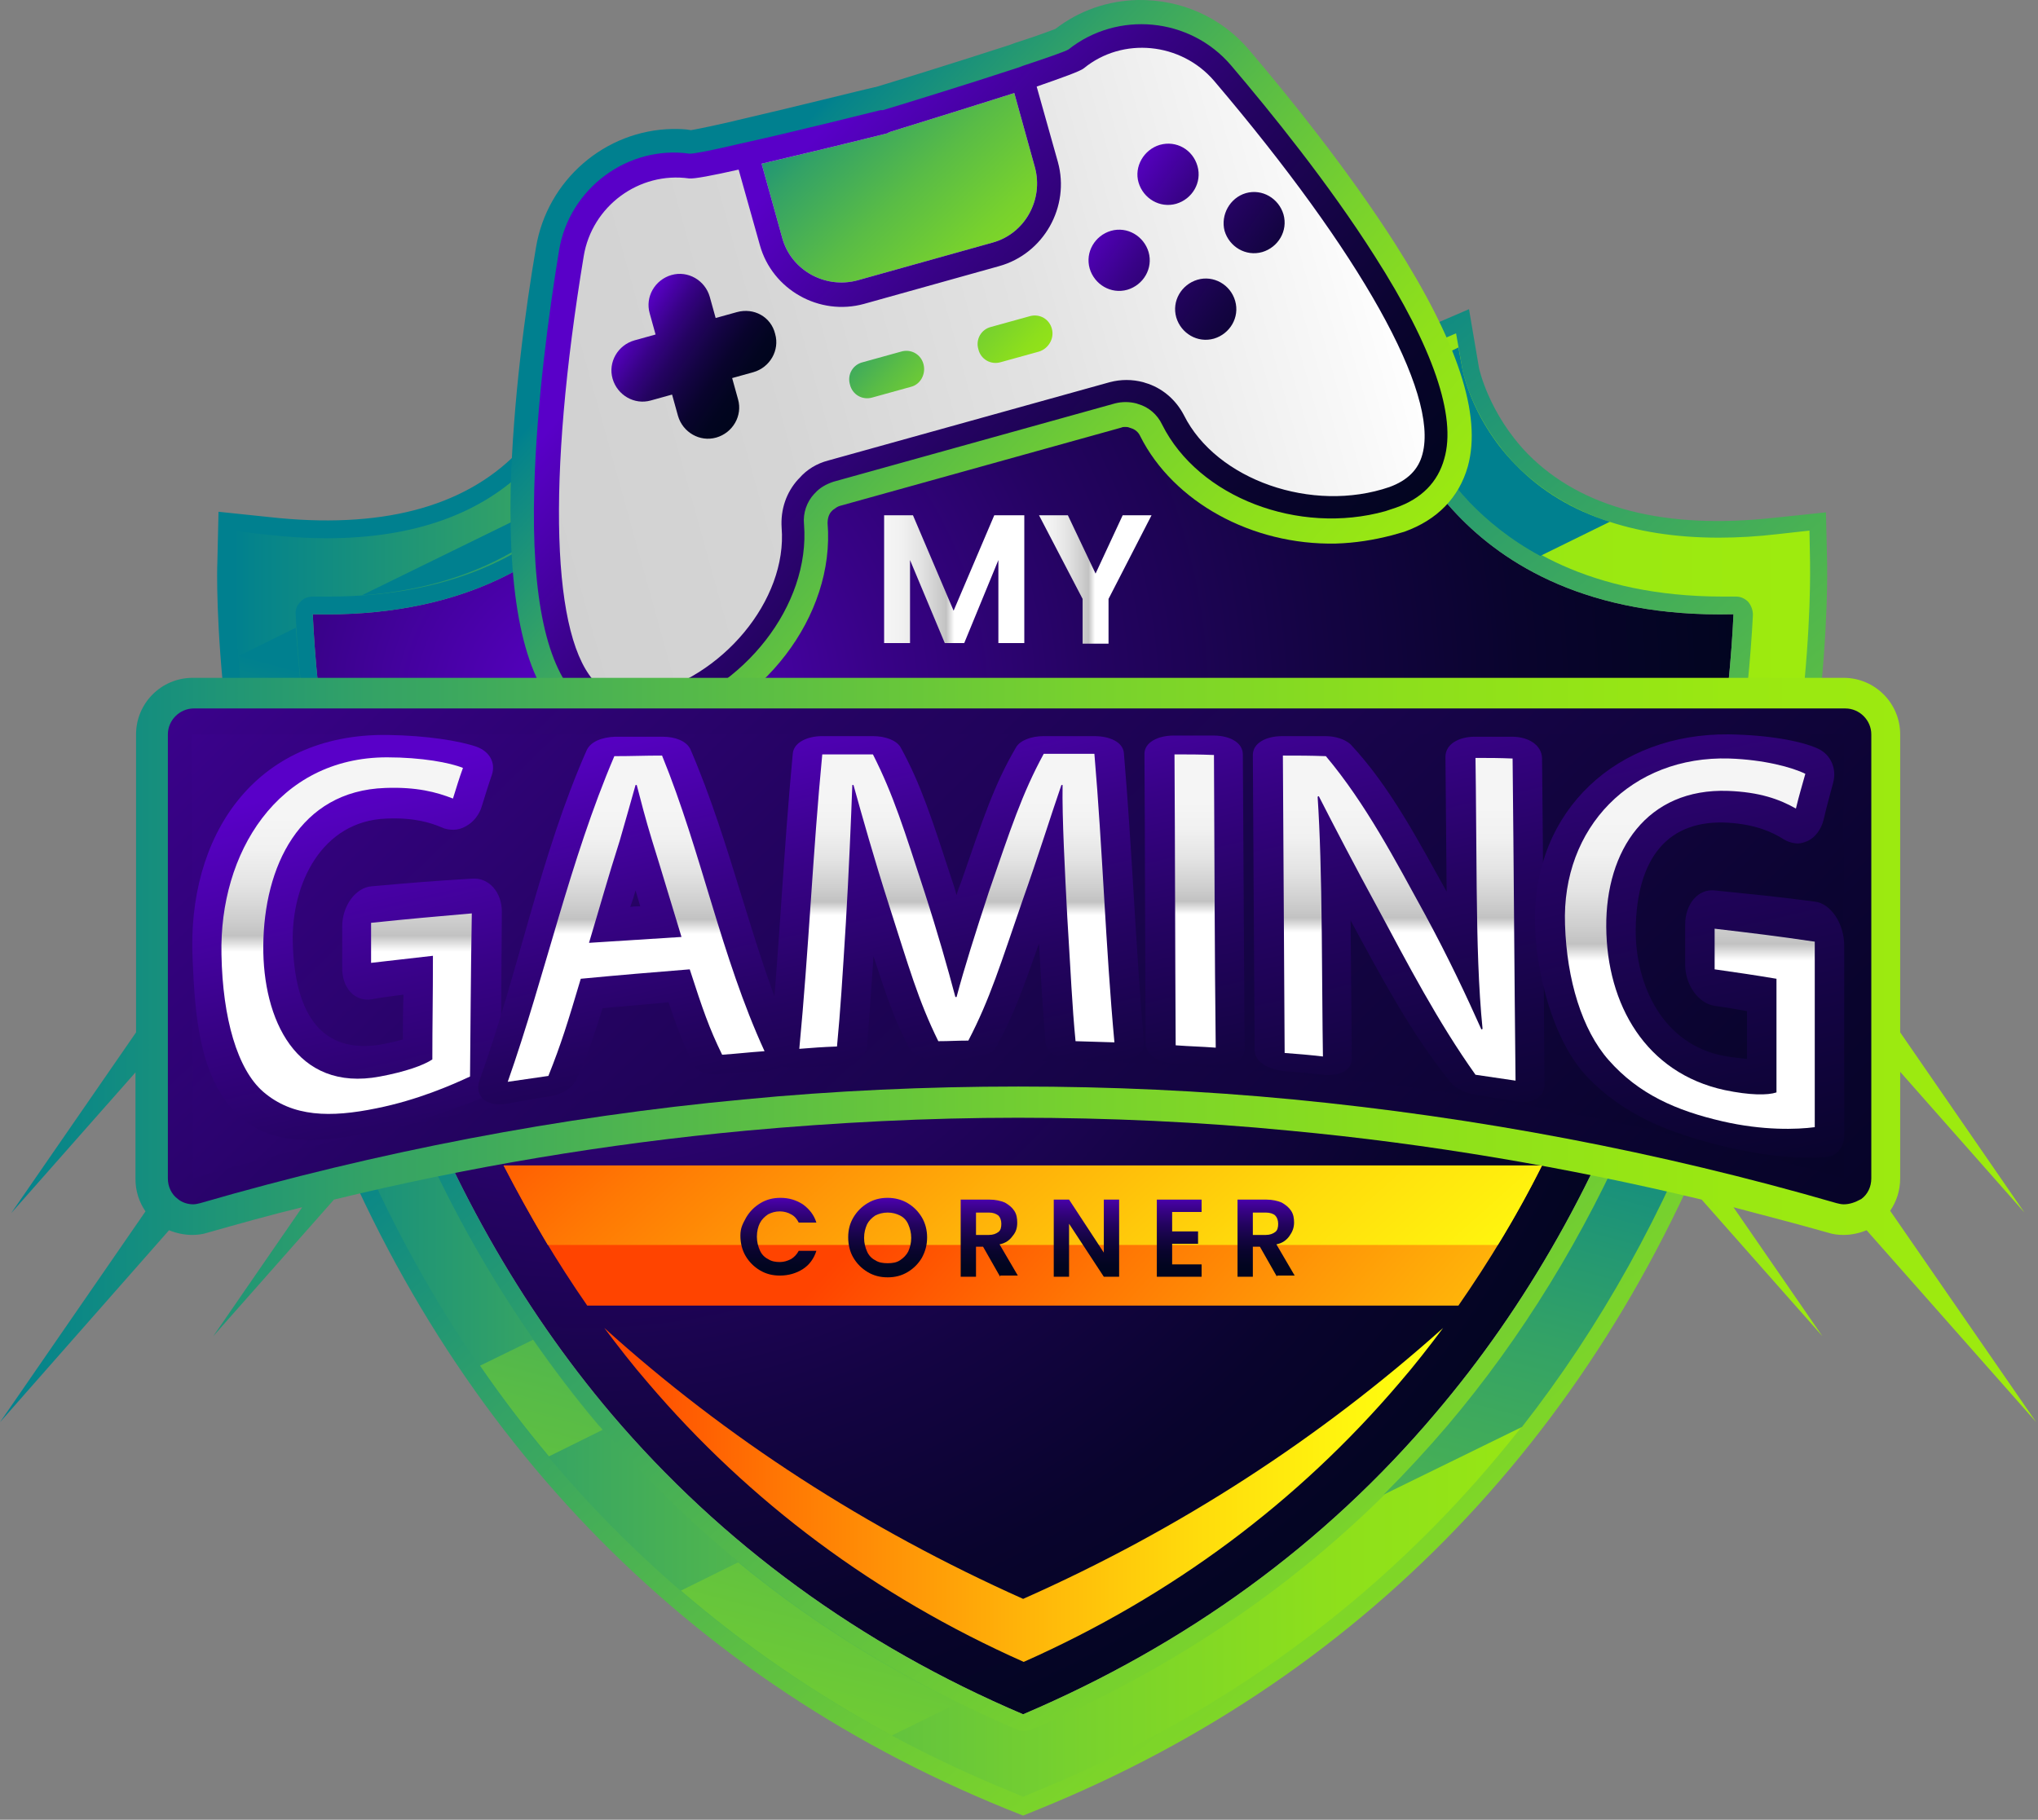 <svg width="346" height="309" viewBox="0 0 346 309" fill="none" xmlns="http://www.w3.org/2000/svg">
<rect x="0" y="0" width="346" height="309" fill="#808080" stroke="none"/>
<g clip-path="url(#clip0_38_19)">
<path d="M53.1 104.3C53.7 117.5 56.4 144.9 67.2 175.3C76 200 88.3 221.8 103.8 240.1C122.5 262.1 146 279.3 173.7 291.1C201.4 279.3 224.9 262.2 243.6 240.1C259.2 221.8 271.5 200 280.2 175.3C291 144.9 293.7 117.6 294.3 104.3C269.5 104.9 255.3 95.7 247.4 87.4C243 82.8 240.2 78 238.4 74C221.4 79 204.4 76.6 188.6 67.1C182.3 63.3 177.2 58.9 173.6 55.3C170 58.9 164.9 63.3 158.6 67.1C142.8 76.6 125.8 79 108.8 74C107 77.9 104.2 82.7 99.8 87.4C92.1 95.7 77.8 104.9 53.1 104.3Z" fill="url(#paint0_radial_38_19)"/>
<path d="M173.7 308.3L170.7 307.1C114.2 284.1 73.1 240.2 51.9 180.1C36 135 36.8 97.1 36.9 95.6L37.1 86.9L45.7 87.8C64.5 89.9 78.6 86.2 87.7 77C94.5 70.1 96 62.4 96 62.4L97.7 52.4L107 56.5C121.8 62.9 136.4 61.9 150.2 53.5C160.7 47.1 167 38.7 167 38.6L173.5 29.6L180 38.6C181 39.9 204.8 71.7 240.1 56.5L249.4 52.5L251.1 62.5C251.1 62.5 252.7 70.2 259.4 77.1C268.5 86.3 282.6 90 301.4 87.9L310 87L310.2 95.7C310.2 97.3 311.1 135.1 295.2 180.2C274 240.3 233 284.2 176.4 307.2L173.7 308.3ZM53.1 104.3C53.7 117.5 56.4 144.9 67.2 175.3C76 200 88.3 221.8 103.8 240.1C122.5 262.1 146 279.3 173.7 291.1C201.4 279.3 224.9 262.2 243.6 240.1C259.2 221.8 271.5 200 280.2 175.3C291 144.9 293.7 117.6 294.3 104.3C269.5 104.9 255.3 95.7 247.4 87.4C243 82.8 240.2 78 238.4 74C221.4 79 204.4 76.6 188.6 67.1C182.3 63.3 177.2 58.9 173.6 55.3C170 58.9 164.9 63.3 158.6 67.1C142.8 76.6 125.8 79 108.8 74C107 77.9 104.2 82.7 99.8 87.4C92.1 95.7 77.8 104.9 53.1 104.3Z" fill="url(#paint1_linear_38_19)"/>
<path d="M171.8 304.3C116.1 281.6 75.6 238.3 54.7 179.1C39 134.5 39.8 97.2 39.9 95.6L40 90.2L45.4 90.8C48.9 91.2 52.3 91.4 55.4 91.4C70.2 91.4 81.8 87.3 89.8 79.1C97.2 71.6 98.9 63.3 98.9 62.9L100 56.6L105.8 59.1C112.6 62 119.4 63.5 126.1 63.5C134.9 63.5 143.5 61 151.8 55.9C162.8 49.2 169.4 40.3 169.5 40.2L173.6 34.6L177.7 40.3C178.4 41.3 195 63.5 221.2 63.5C227.9 63.5 234.7 62 241.4 59.1L247.2 56.6L248.3 62.8C248.5 63.8 250.3 71.7 257.4 79C265.4 87.1 277 91.3 291.8 91.3C295 91.3 298.4 91.1 301.8 90.7L307.2 90.1L307.3 95.5C307.3 97.1 308.2 134.4 292.5 179C271.7 238.3 231.3 281.6 175.6 304.3L173.7 305.1L171.8 304.3ZM53.1 101.3C52.3 101.3 51.5 101.6 51 102.2C50.4 102.8 50.1 103.6 50.2 104.4C50.9 118.1 53.6 145.6 64.5 176.2C73.4 201.2 85.9 223.3 101.7 241.9C120.7 264.3 144.6 281.7 172.7 293.7C173.1 293.9 173.5 293.9 173.9 293.9C174.3 293.9 174.7 293.8 175.1 293.7C203.2 281.7 227.1 264.3 246.1 241.9C261.9 223.3 274.4 201.2 283.3 176.2C294.2 145.6 296.9 118.1 297.6 104.4C297.6 103.6 297.3 102.8 296.8 102.2C296.2 101.6 295.5 101.3 294.7 101.3H292.5C269.8 101.3 256.9 92.6 250 85.3C246.5 81.6 243.7 77.4 241.6 72.8C241.1 71.7 240 71 238.9 71C238.6 71 238.3 71 238.1 71.1C232.6 72.7 227.1 73.5 221.7 73.5C211.1 73.5 200.7 70.5 190.8 64.5C185.7 61.4 180.8 57.6 176.3 53.1C175.7 52.5 174.9 52.2 174.2 52.2C173.4 52.2 172.7 52.5 172.1 53.1C167.6 57.5 162.8 61.4 157.6 64.5C147.7 70.5 137.3 73.5 126.7 73.5C121.3 73.5 115.7 72.7 110.3 71.1C110 71 109.7 71 109.5 71C108.3 71 107.3 71.7 106.8 72.8C104.7 77.4 101.9 81.6 98.4 85.3C91.5 92.6 78.6 101.3 55.9 101.3C54.6 101.3 53.9 101.3 53.1 101.3Z" fill="url(#paint2_linear_38_19)"/>
<path d="M64.3 176.3C61.4 168.1 59.1 160.1 57.2 152.5L48 157C49.8 164.1 52 171.4 54.7 179.1C56.4 183.9 58.2 188.6 60.2 193.2L69.2 188.8C67.5 184.7 65.9 180.5 64.3 176.3Z" fill="url(#paint3_linear_38_19)"/>
<path d="M221.2 73.5C226.6 73.5 232.2 72.7 237.6 71.1C237.9 71 238.2 71 238.4 71C239.6 71 240.6 71.7 241.1 72.8C243.2 77.4 246 81.6 249.5 85.3C252.4 88.3 256.3 91.6 261.5 94.4L273.3 88.6C267 86.6 261.7 83.4 257.4 79C250.3 71.8 248.5 63.8 248.3 62.8L247.6 59L218.3 73.3C219.3 73.5 220.3 73.5 221.2 73.5Z" fill="url(#paint4_linear_38_19)"/>
<path d="M162.6 289.2C149.1 282.6 136.6 274.6 125.3 265.3L115.6 270.1C126.5 279.5 138.5 287.7 151.4 294.7L162.6 289.2Z" fill="url(#paint5_linear_38_19)"/>
<path d="M290.7 184.3L277.2 190.9C268.9 210 258.4 227.1 245.8 242C242.3 246.1 238.7 250 234.9 253.8L258.4 242.3C271.7 225.3 282.5 205.9 290.7 184.3Z" fill="url(#paint6_linear_38_19)"/>
<path d="M102.3 242.8C102.1 242.5 101.8 242.2 101.6 242C97.7 237.4 94 232.5 90.5 227.5L81.5 231.9C85.2 237.3 89.1 242.4 93.2 247.3L102.3 242.8Z" fill="url(#paint7_linear_38_19)"/>
<path d="M295.1 127.1C294.1 134.1 292.7 142 290.7 150.4L302.2 144.7C304 136.2 305.2 128.4 306 121.7L295.1 127.1Z" fill="url(#paint8_linear_38_19)"/>
<path d="M42.8 131.4L52.3 126.8C51.2 118.8 50.6 111.9 50.2 106.6L40.5 111.4C40.9 116.9 41.6 123.7 42.8 131.4Z" fill="url(#paint9_linear_38_19)"/>
<path d="M97.7 85.3C98.7 84.2 99.7 83.1 100.6 81.9L61.4 101.1C80.3 99.7 91.5 91.9 97.7 85.3Z" fill="url(#paint10_linear_38_19)"/>
<path d="M126.2 73.5C136.8 73.5 147.2 70.5 157.1 64.5C162.2 61.4 167.1 57.6 171.6 53.1C172.2 52.5 173 52.2 173.7 52.2C174.5 52.2 175.2 52.5 175.8 53.1C178.9 56.2 182.2 58.9 185.6 61.4L196 56.3C188.3 51.8 182.8 46.2 180 43L118.8 73C121.2 73.4 123.7 73.5 126.2 73.5Z" fill="url(#paint11_linear_38_19)"/>
<path d="M106.9 126.2C102.6 126.3 98.8 124.8 95.7 121.8C89.2 115.6 86.3 102.9 86.7 82.9C87.1 68.1 89.2 52.5 91 42C92.9 30.6 102.7 22.1 114.2 21.9C115.2 21.9 116.3 21.9 117.3 22.1C117.9 22 119.6 21.7 124.4 20.6L125.2 20.4C134.3 18.3 147.1 15.1 148.5 14.8H148.6C150 14.4 162.6 10.5 171.5 7.6L172.3 7.3C177 5.8 178.6 5.1 179.2 4.9C183.2 1.8 188.1 0.1 193.2 -1.95275e-05C200.5 -0.1 207.3 2.9 212 8.4C218.9 16.5 228.8 28.8 236.8 41.3C247.5 58.1 251.6 70.5 249.2 79.2C247.7 84.5 244 88.3 238.4 90.3C237.7 90.5 237 90.7 236.3 90.9C233.2 91.7 230.1 92.2 226.8 92.3C212.5 92.6 199.2 85.2 193.6 74.1C193.3 73.4 192.7 72.9 192 72.7L191.7 72.6C191.5 72.5 191.2 72.5 191 72.5C190.8 72.5 190.6 72.5 190.4 72.6L142.6 85.9C142.2 86 141.8 86.3 141.4 86.6L141.2 86.8C140.7 87.3 140.5 88.1 140.5 88.8C141.8 104.6 129.5 120.6 112.6 125.3C111.9 125.5 111.2 125.7 110.5 125.8C109.4 126 108.1 126.2 106.9 126.2Z" fill="url(#paint12_linear_38_19)"/>
<path d="M207.5 12.3C201.2 4.9 190.1 3.8 182.6 9.9C181 11.2 180.3 12.2 180.3 12.2L150.3 20.5L120.3 28.8C120.3 28.8 119.1 28.3 117.2 28C107.6 26.6 98.7 33.3 97.1 42.9C93.3 65.7 85.7 124.8 109.5 119.7C124.2 116.6 135.7 102.3 134.7 89.1C134.5 86.7 135.3 84.2 137 82.5L137.2 82.3C138.3 81.1 139.7 80.3 141.2 79.9L165.1 73.3L189 66.7C190.5 66.3 192.1 66.3 193.7 66.7L194 66.8C196.4 67.5 198.3 69.1 199.4 71.3C205.3 83.1 222.6 89.4 236.7 84.5C259.5 76.6 222.5 29.9 207.5 12.3Z" fill="url(#paint13_linear_38_19)"/>
<path d="M125.1 53L121.5 54L120.5 50.4C119.7 47.6 116.8 45.9 114 46.7C111.2 47.5 109.5 50.4 110.3 53.2L111.3 56.8L107.7 57.8C104.9 58.6 103.2 61.5 104 64.3C104.8 67.1 107.7 68.8 110.5 68L114.1 67L115.1 70.6C115.9 73.4 118.8 75.1 121.6 74.3C124.4 73.5 126.1 70.6 125.3 67.8L124.3 64.2L127.9 63.2C130.7 62.4 132.4 59.5 131.6 56.7C130.9 53.8 128 52.2 125.1 53Z" fill="url(#paint14_linear_38_19)"/>
<path d="M203.3 28.2C204.1 31 202.4 33.8 199.7 34.6C196.9 35.4 194.1 33.7 193.3 31C192.5 28.3 194.2 25.4 196.9 24.6C199.7 23.8 202.5 25.4 203.3 28.2Z" fill="url(#paint15_linear_38_19)"/>
<path d="M209.7 51.1C210.5 53.9 208.8 56.7 206.1 57.5C203.3 58.3 200.5 56.6 199.7 53.9C198.9 51.1 200.6 48.3 203.3 47.5C206 46.7 208.9 48.3 209.7 51.1Z" fill="url(#paint16_linear_38_19)"/>
<path d="M188.6 39.2C191.4 38.4 194.2 40.1 195 42.8C195.8 45.6 194.1 48.4 191.4 49.2C188.6 50 185.8 48.3 185 45.6C184.2 42.8 185.9 40 188.6 39.2Z" fill="url(#paint17_linear_38_19)"/>
<path d="M211.5 32.8C214.3 32 217.1 33.7 217.9 36.4C218.7 39.2 217 42 214.3 42.8C211.5 43.6 208.7 41.9 207.9 39.2C207.2 36.5 208.8 33.6 211.5 32.8Z" fill="url(#paint18_linear_38_19)"/>
<path d="M150.9 22.5C150.9 22.5 151 22.5 151.1 22.4C158.2 20.2 165.9 17.8 172.2 15.8L175.7 28.4C177.2 33.9 174 39.7 168.5 41.2L145.6 47.6C140.1 49.1 134.3 45.9 132.8 40.4L129.3 27.8C135.7 26.3 143.6 24.4 150.8 22.6C150.7 22.6 150.8 22.5 150.9 22.5Z" fill="url(#paint19_linear_38_19)"/>
<path d="M233.4 43.5C225.6 31.2 215.8 19.1 209 11.1C202 2.9 189.7 1.8 181.4 8.4C180.7 8.8 177.8 9.8 173.6 11.2L172.8 11.5C164 14.4 151.6 18.2 149.9 18.7H149.5C147.8 19.1 135.2 22.3 126.1 24.3L125.2 24.5C121 25.5 117.9 26.1 117.1 26.1C106.6 24.6 96.6 32 94.9 42.6C93.2 53 91.1 68.4 90.7 83C90.2 101.5 92.8 113.5 98.4 118.8C101.4 121.7 105.2 122.6 109.7 121.7C110.3 121.6 111 121.4 111.6 121.2C126.3 117.1 137.6 102.8 136.5 89C136.3 87.1 137 85.2 138.2 83.9L138.4 83.7C139.2 82.8 140.3 82.2 141.5 81.8L189.3 68.5C190.5 68.2 191.7 68.2 192.9 68.5L193.2 68.6C195 69.1 196.5 70.4 197.3 72.1C203.5 84.5 220.5 90.9 235.2 86.8C235.8 86.6 236.4 86.4 237 86.2C241.3 84.7 244.1 81.9 245.2 77.9C247.3 70.7 243.3 59 233.4 43.5ZM150.9 22.5C150.9 22.5 151 22.5 151.1 22.4C158.2 20.2 165.9 17.8 172.2 15.8L175.7 28.4C177.2 33.9 174 39.7 168.5 41.2L145.6 47.6C140.1 49.1 134.3 45.9 132.8 40.4L129.3 27.8C135.7 26.3 143.6 24.4 150.8 22.6C150.7 22.6 150.8 22.5 150.9 22.5ZM241.5 77.1C240.8 79.8 238.9 81.6 235.9 82.7C222.8 87.2 206.5 81.5 201 70.5C199.6 67.8 197.2 65.8 194.4 65L194.1 64.9C192.2 64.4 190.3 64.4 188.4 64.9L140.6 78.2C138.7 78.7 137 79.7 135.7 81.2L135.5 81.4C133.5 83.6 132.5 86.5 132.7 89.6C133.7 101.9 122.6 115.2 109.1 118.1C105.9 118.8 103.4 118.2 101.4 116.2C93.6 108.8 92.8 81.6 99.1 43.5C100.5 35 108.5 29.1 117 30.3C117.8 30.4 121 29.8 125.4 28.8L129 41.6C131.1 49.2 139.1 53.7 146.7 51.6L169.6 45.2C177.2 43.1 181.7 35.1 179.6 27.5L176 14.7C180.3 13.2 183.4 12.1 184 11.6C190.6 6.2 200.5 7.2 206.1 13.7C231 43 244.3 66.7 241.5 77.1Z" fill="url(#paint20_linear_38_19)"/>
<path d="M154.6 65.7L148.1 67.5C146.4 68 144.7 67 144.3 65.3C143.8 63.6 144.8 61.9 146.5 61.5L153 59.7C154.7 59.2 156.4 60.2 156.8 61.9C157.2 63.5 156.3 65.3 154.6 65.7Z" fill="url(#paint21_linear_38_19)"/>
<path d="M176.4 59.7L169.9 61.5C168.2 62 166.5 61 166.1 59.3C165.6 57.6 166.6 55.9 168.3 55.5L174.8 53.7C176.5 53.2 178.2 54.2 178.6 55.9C179 57.5 178 59.2 176.4 59.7Z" fill="url(#paint22_linear_38_19)"/>
<path d="M99.7 221.7H247.6C252.8 214.2 257.6 206.3 261.8 197.9H85.5C89.8 206.3 94.5 214.2 99.7 221.7Z" fill="url(#paint23_linear_38_19)"/>
<path d="M93 211.4H254.3C257 207 259.5 202.5 261.8 197.9H85.5C87.9 202.5 90.4 207 93 211.4Z" fill="url(#paint24_linear_38_19)"/>
<path d="M345.7 241.5L320.9 205.6C322 204 322.6 202.1 322.6 200.1V182L343.7 205.9L322.6 175.3V124.7C322.6 119.4 318.3 115.1 313 115.1H32.7C27.4 115.1 23.1 119.4 23.1 124.7V175.3L1.9 206L23 182.1V200.2C23 202.2 23.6 204.1 24.7 205.7L0 241.5L28.7 208.9C29.9 209.4 31.3 209.7 32.6 209.7C33.5 209.7 34.4 209.6 35.3 209.3C40.6 207.8 45.9 206.3 51.3 205L36.2 226.9L56.7 203.7C79.7 198.1 103.1 194.2 126.6 192C141.9 190.6 157.5 189.8 172.8 189.8C188.1 189.8 203.7 190.5 219 192C242.5 194.2 266 198.2 288.9 203.7L309.4 226.9L294.3 205C299.6 206.4 305 207.8 310.3 209.3C311.2 209.6 312.1 209.7 313 209.7C314.3 209.7 315.7 209.4 316.9 208.9L345.7 241.5Z" fill="url(#paint25_linear_38_19)"/>
<path d="M313 204.5C312.6 204.5 312.2 204.4 311.8 204.3C281.8 195.6 250.7 189.7 219.6 186.7C204.1 185.2 188.4 184.5 172.9 184.5C157.4 184.5 141.6 185.2 126.2 186.7C95.1 189.6 64 195.6 34 204.3C33.6 204.4 33.2 204.5 32.8 204.5C31.9 204.5 30.9 204.2 30.2 203.6C29.1 202.8 28.5 201.5 28.5 200.1V124.7C28.5 122.3 30.5 120.3 32.9 120.3H313.3C315.7 120.3 317.7 122.3 317.7 124.7V200.1C317.7 201.5 317.1 202.8 316 203.6C314.9 204.2 314 204.5 313 204.5Z" fill="url(#paint26_linear_38_19)"/>
<path d="M32.7 200.1C63.2 191.2 94.4 185.3 125.7 182.4C157.1 179.4 188.6 179.4 220 182.4C251.4 185.4 282.5 191.3 313 200.1V124.7H32.5C32.7 141.8 32.7 183.1 32.7 200.1Z" fill="url(#paint27_linear_38_19)"/>
<path d="M173.7 271.5C147.1 259.6 123.3 244.2 102.6 225.5C105 228.7 107.4 231.8 110 234.8C127.2 255 148.6 271 173.8 282.2C199 271 220.4 255 237.6 234.8C240.2 231.8 242.6 228.7 245 225.5C224.1 244.2 200.3 259.7 173.7 271.5Z" fill="url(#paint28_linear_38_19)"/>
<path d="M173.9 87.5V109.2H169.5V95.1L163.7 109.2H160.4L154.5 95.1V109.2H150.1V87.5H155L161.9 103.7L168.8 87.5H173.9Z" fill="url(#paint29_linear_38_19)"/>
<path d="M195.5 87.5L188.2 101.7V109.3H183.8V101.7L176.4 87.5H181.3L186 97.4L190.6 87.5H195.5Z" fill="url(#paint30_linear_38_19)"/>
<path d="M79.8 182.8C76.8 184.2 70.9 186.8 63.9 188.2C56.1 189.8 49.7 189.7 44.7 185.4C40.3 181.6 37.8 172.9 37.6 162.1C37.2 144.9 47.1 128.6 65.7 128.6C71.6 128.6 76.4 129.5 78.6 130.4C77.9 132.3 77.6 133.4 76.9 135.6C74.1 134.5 70.7 133.6 65.4 133.8C50.8 134.3 44.8 147.2 44.7 160.6C44.6 173 50.2 185.5 64.5 182.8C68.8 182 71.9 180.9 73.4 179.9C73.4 173.6 73.5 169.8 73.5 162.3C69.3 162.8 67.2 163 63 163.5V156.7C69.8 156 73.2 155.7 80.1 155.1C79.9 167.1 79.9 173.8 79.8 182.8Z" fill="white"/>
<path d="M98.6 166.2C96.4 173.6 95.3 177.2 93.1 182.7C90.3 183.1 88.9 183.3 86.2 183.7C92.6 165.5 96.7 146.2 104.3 128.4C107.5 128.4 109.2 128.3 112.4 128.3C119.1 144.7 122.4 162.4 129.8 178.5C126.9 178.7 125.5 178.9 122.6 179.1C120.4 174.6 119.3 171.4 117.1 164.6C109.7 165.2 106 165.5 98.6 166.2ZM115.7 159.1C113.7 152.6 112.7 149.1 110.7 142.7C109.6 139.1 108.8 136 108.1 133.3H107.9C107.1 136.1 106.2 139.4 105.2 142.8C103.1 149.4 102.1 153.1 100 160.1C106.3 159.7 109.4 159.5 115.7 159.1Z" fill="white"/>
<path d="M181.2 155.8C180.8 148.1 180.3 138.8 180.4 133.3H180.2C178.4 138.5 176.3 145.3 173.6 152.9C169.9 163.6 168.1 169.6 164.4 176.7C162.3 176.7 161.3 176.8 159.3 176.8C155.9 169.9 154.3 164.2 150.9 153.6C148.4 145.8 146.4 138.7 144.9 133.3H144.7C144.5 138.9 144.1 148.4 143.6 156.8C143 166.4 142.7 171.4 142.1 177.7C139.5 177.8 138.2 177.9 135.7 178.1C137.3 161.4 138 144.7 139.6 128.1H148.2C151.7 135 153.5 140.9 157 151.6C159.2 158.4 160.9 164.4 162.2 169.3H162.4C163.7 164.4 165.6 158.4 167.9 151.4C171.6 140.7 173.5 134.8 177.2 128H185.8C187.2 144.3 187.7 160.7 189.2 177C186.6 176.9 185.2 176.9 182.6 176.8C182 170.6 181.8 165.4 181.2 155.8Z" fill="white"/>
<path d="M206.1 128.2C206.2 144.8 206.2 161.4 206.4 177.9C203.7 177.7 202.3 177.7 199.6 177.5C199.5 161 199.5 144.6 199.4 128.1C202.1 128.1 203.4 128.1 206.1 128.2Z" fill="white"/>
<path d="M218.1 178.8C218 162 217.9 145.1 217.8 128.3C220.7 128.3 222.2 128.3 225.1 128.4C231.9 136.5 236.9 146.1 242 155.4C245.9 162.6 249 169.2 251.5 174.8C251.567 174.8 251.633 174.767 251.7 174.7C251 167.7 250.8 160 250.7 150.7C250.6 140.6 250.6 135.5 250.5 128.7C253 128.7 254.3 128.7 256.8 128.8C257 147 257.1 165.3 257.3 183.5C254.6 183.1 253.2 182.9 250.5 182.5C244.1 173.5 239 163.7 233.8 154C230.1 147.2 226.6 140.5 223.9 135.2C223.833 135.2 223.767 135.233 223.7 135.3C224.1 141.4 224.3 148.6 224.4 158.1C224.5 167.9 224.5 173 224.6 179.4C222 179.1 220.7 179 218.1 178.8Z" fill="white"/>
<path d="M308.1 191.4C305.1 191.8 299.3 192 292.4 190.4C284.6 188.6 278.2 185.8 273.1 180C268.6 174.9 266 166.4 265.7 157C265.1 140.5 277 128.3 293.6 128.8C299.5 129 304.3 130.3 306.5 131.4C305.9 133.6 305.5 134.8 304.9 137.3C302.1 135.7 298.7 134.5 293.4 134.3C279.6 133.8 272.6 144.4 272.7 157.4C272.8 170.6 279.4 182.2 292.8 185.1C297.1 186 300.1 186 301.6 185.5V166.2C297.4 165.5 295.3 165.2 291.1 164.6V157.7C297.9 158.5 301.3 158.9 308.1 159.9C308.1 170.4 308.1 180.9 308.1 191.4Z" fill="white"/>
<path d="M63.9 192.1C54.4 194.2 46.8 194.5 41.3 190.1C33.6 183.9 33.1 171.6 32.7 162.9C31.7 142.1 43.1 124.5 65.8 124.8C72.5 124.9 78 125.8 80.9 126.8C83.1 127.6 84.2 129.5 83.5 131.6C82.8 133.6 82.5 134.7 81.8 136.9C81.4 138.3 80.4 139.6 79.1 140.3C78.4 140.7 77.7 140.9 77 140.9C76.3 140.9 75.6 140.8 75 140.5C73.1 139.7 70.3 138.8 65.6 139C54.6 139.4 49.5 150.1 49.7 159.9C50 172.8 55 178.9 64.5 177.4C66.1 177.1 67.4 176.8 68.4 176.5C68.4 173.5 68.4 172 68.5 168.9C66.3 169.2 65.2 169.3 63 169.7C60.2 170.1 58 167.7 58.1 164.2V157.3C58.1 153.8 60.4 150.7 63.1 150.5C69.9 149.9 73.3 149.6 80.2 149.2C83 149 85.2 151.5 85.2 154.8C85.1 166.7 85.1 173.3 85 182.1C85 184 83.6 185.6 81.7 186.5C77.5 188.2 71.2 190.5 63.9 192.1Z" fill="url(#paint31_linear_38_19)"/>
<path d="M122.5 182.4C120.3 182.6 118.4 182.1 117.8 180.8C116.1 177.5 115.2 175.2 113.5 170.2C109 170.6 106.7 170.8 102.3 171.2C100.6 176.7 99.7 179.2 97.9 183.2C97.2 184.8 95.3 185.9 93.1 186.2C90.3 186.6 88.9 186.9 86.2 187.4C84.6 187.7 83.1 187.5 82.1 186.7C81.2 185.9 80.9 184.6 81.5 183.2C88.1 164.8 91.7 145.3 99.6 127.4C100.3 125.9 102.2 125.2 104.4 125.1H112.5C114.6 125.1 116.5 125.8 117.2 127.2C124.2 143.4 127.6 160.9 134.6 177.1C135.1 178.2 134.9 179.4 133.9 180.3C132.9 181.2 131.4 181.7 129.8 181.9C126.8 182 125.4 182.1 122.5 182.4ZM108.7 153.9C108.4 152.8 108.2 152.3 107.9 151.2C107.6 152.3 107.4 152.9 107 154C107.7 153.9 108.1 153.9 108.7 153.9Z" fill="url(#paint32_linear_38_19)"/>
<path d="M182.6 180C179.9 179.9 177.7 178.9 177.5 177C177.1 171.8 176.8 167.9 176.4 160.2C173.5 168.4 172 172.6 169.1 177.8C168.4 179.1 166.5 179.8 164.3 179.8C162.1 179.8 161.2 179.9 159.2 179.9C157 180 155.1 179.3 154.4 178C151.9 173.3 150.7 169.7 148.3 162.4C147.8 169.4 147.6 172.9 147.2 177.7C147 179.5 144.8 180.7 142.1 180.9C139.5 181.1 138.2 181.1 135.7 181.3C134.3 181.4 133 181.2 132 180.7C131.1 180.2 130.6 179.3 130.7 178.3C132.3 161.5 133 144.7 134.6 127.9C134.8 126.1 137 125 139.6 125H148.2C150.3 125 152.2 125.7 152.9 126.9C156.4 133.3 158.2 139 161.7 149.7C162 150.5 162.2 151.3 162.4 152C162.6 151.2 162.9 150.5 163.2 149.7C166.9 139 168.8 133.2 172.5 126.9C173.2 125.7 175.1 125 177.2 125H185.8C188.4 125 190.6 126 190.8 127.8C192.2 144.2 192.8 160.6 194.2 177C194.3 178 193.8 178.8 192.9 179.4C191.9 180 190.6 180.2 189.2 180.2C186.5 180.1 185.2 180.1 182.6 180Z" fill="url(#paint33_linear_38_19)"/>
<path d="M199.6 180.6C196.8 180.5 194.5 179.2 194.5 177.2C194.4 160.8 194.4 144.4 194.3 128C194.3 126.1 196.5 124.9 199.3 124.9H206C208.8 124.9 211 126.1 211 128.1C211.1 144.8 211.2 161.5 211.3 178.1C211.3 180.1 209.1 181.1 206.3 180.9C203.7 180.8 202.3 180.8 199.6 180.6Z" fill="url(#paint34_linear_38_19)"/>
<path d="M250.5 185.9C248.8 185.6 247.2 184.9 246.2 183.7C239.5 175.4 234.4 165.7 229.3 156.3C229.3 156.9 229.5 179.8 229.5 179.8C229.5 181.8 227.3 182.8 224.5 182.5C222 182.2 220.7 182.1 218.1 181.9C215.3 181.6 213 180.3 213 178.3C212.9 161.6 212.8 144.9 212.7 128.2C212.7 126.2 214.9 125 217.7 125H225C226.7 125 228.3 125.5 229.3 126.4C236.1 133.7 240.8 142.8 245.6 151.4C245.6 151 245.4 128.5 245.4 128.5C245.4 126.4 247.6 125.1 250.4 125.1H256.7C259.5 125.1 261.7 126.5 261.8 128.7C262 147.2 262.1 165.7 262.2 184.2C262.2 186.5 260 187.5 257.2 187C254.6 186.6 253.2 186.3 250.5 185.9Z" fill="url(#paint35_linear_38_19)"/>
<path d="M292.4 194.6C282.9 192.3 275.5 189.1 269.6 183C263.5 176.7 260.7 164.7 260.6 156.6C260.3 137.5 274.6 124.5 293.5 124.7C300.2 124.8 305.7 125.8 308.6 127.1C310.8 128.1 311.9 130.5 311.2 133C310.6 135.3 310.2 136.6 309.6 139.2C309.2 140.8 308.2 142.2 306.9 142.8C306.2 143.1 305.5 143.3 304.8 143.2C304.1 143.1 303.4 142.9 302.8 142.5C300.9 141.3 298.1 140 293.4 139.7C283.3 139.1 277.9 145.5 277.7 157.7C277.6 167.4 282.4 177.4 292.7 179.3C294.3 179.6 295.6 179.7 296.6 179.8V171.7C294.4 171.3 293.3 171.1 291.1 170.8C288.4 170.4 286.1 167.3 286.1 163.8V157C286.1 153.5 288.3 150.9 291.1 151.2C297.9 151.9 301.3 152.2 308.1 153.1C310.8 153.4 313.1 156.8 313.1 160.6V192.7C313.1 194.9 311.8 196.4 309.8 196.5C305.8 196.8 299.7 196.4 292.4 194.6Z" fill="url(#paint36_linear_38_19)"/>
<path d="M79.8 182.8C76.8 184.2 70.9 186.8 63.9 188.2C56.1 189.8 49.7 189.7 44.7 185.4C40.3 181.6 37.8 172.9 37.6 162.1C37.2 144.9 47.1 128.6 65.7 128.6C71.6 128.6 76.4 129.5 78.6 130.4C77.9 132.3 77.6 133.4 76.9 135.6C74.1 134.5 70.7 133.6 65.4 133.8C50.8 134.3 44.8 147.2 44.7 160.6C44.6 173 50.2 185.5 64.5 182.8C68.8 182 71.9 180.9 73.4 179.9C73.4 173.6 73.5 169.8 73.5 162.3C69.3 162.8 67.2 163 63 163.5V156.7C69.8 156 73.2 155.7 80.1 155.1C79.9 167.1 79.9 173.8 79.8 182.8Z" fill="url(#paint37_linear_38_19)"/>
<path d="M98.6 166.2C96.4 173.6 95.3 177.2 93.1 182.7C90.3 183.1 88.9 183.3 86.2 183.7C92.6 165.5 96.7 146.2 104.3 128.4C107.5 128.4 109.2 128.3 112.4 128.3C119.1 144.7 122.4 162.4 129.8 178.5C126.9 178.7 125.5 178.9 122.6 179.1C120.4 174.6 119.3 171.4 117.1 164.6C109.7 165.2 106 165.5 98.6 166.2ZM115.7 159.1C113.7 152.6 112.7 149.1 110.7 142.7C109.6 139.1 108.8 136 108.1 133.3H107.9C107.1 136.1 106.2 139.4 105.2 142.8C103.1 149.4 102.1 153.1 100 160.1C106.3 159.7 109.4 159.5 115.7 159.1Z" fill="url(#paint38_linear_38_19)"/>
<path d="M181.2 155.8C180.8 148.1 180.3 138.8 180.4 133.3H180.2C178.4 138.5 176.3 145.3 173.6 152.9C169.9 163.6 168.1 169.6 164.4 176.7C162.3 176.7 161.3 176.8 159.3 176.8C155.9 169.9 154.3 164.2 150.9 153.6C148.4 145.8 146.4 138.7 144.9 133.3H144.7C144.5 138.9 144.1 148.4 143.6 156.8C143 166.4 142.7 171.4 142.1 177.7C139.5 177.8 138.2 177.9 135.7 178.1C137.3 161.4 138 144.7 139.6 128.1H148.2C151.7 135 153.5 140.9 157 151.6C159.2 158.4 160.9 164.4 162.2 169.3H162.4C163.7 164.4 165.6 158.4 167.9 151.4C171.6 140.7 173.5 134.8 177.2 128H185.8C187.2 144.3 187.7 160.7 189.2 177C186.6 176.9 185.2 176.9 182.6 176.8C182 170.6 181.8 165.4 181.2 155.8Z" fill="url(#paint39_linear_38_19)"/>
<path d="M206.1 128.2C206.2 144.8 206.2 161.4 206.4 177.9C203.7 177.7 202.3 177.7 199.6 177.5C199.5 161 199.5 144.6 199.4 128.1C202.1 128.1 203.4 128.1 206.1 128.2Z" fill="url(#paint40_linear_38_19)"/>
<path d="M218.1 178.8C218 162 217.9 145.1 217.8 128.3C220.7 128.3 222.2 128.3 225.1 128.4C231.9 136.5 236.9 146.1 242 155.4C245.9 162.6 249 169.2 251.5 174.8C251.567 174.8 251.633 174.767 251.7 174.7C251 167.7 250.8 160 250.7 150.7C250.6 140.6 250.6 135.5 250.5 128.7C253 128.7 254.3 128.7 256.8 128.8C257 147 257.1 165.3 257.3 183.5C254.6 183.1 253.2 182.9 250.5 182.5C244.1 173.5 239 163.7 233.8 154C230.1 147.2 226.6 140.5 223.9 135.2C223.833 135.2 223.767 135.233 223.7 135.3C224.1 141.4 224.3 148.6 224.4 158.1C224.5 167.9 224.5 173 224.6 179.4C222 179.1 220.7 179 218.1 178.8Z" fill="url(#paint41_linear_38_19)"/>
<path d="M308.1 191.4C305.1 191.8 299.3 192 292.4 190.4C284.6 188.6 278.2 185.8 273.1 180C268.6 174.9 266 166.4 265.7 157C265.1 140.5 277 128.3 293.6 128.8C299.5 129 304.3 130.3 306.5 131.4C305.9 133.6 305.5 134.8 304.9 137.3C302.1 135.7 298.7 134.5 293.4 134.3C279.6 133.8 272.6 144.4 272.7 157.4C272.8 170.6 279.4 182.2 292.8 185.1C297.1 186 300.1 186 301.6 185.5V166.2C297.4 165.5 295.3 165.2 291.1 164.6V157.7C297.9 158.5 301.3 158.9 308.1 159.9C308.1 170.4 308.1 180.9 308.1 191.4Z" fill="url(#paint42_linear_38_19)"/>
<path d="M126.7 206.7C127.3 205.7 128.1 204.9 129.1 204.3C130.1 203.7 131.2 203.4 132.5 203.4C134 203.4 135.2 203.8 136.3 204.5C137.4 205.3 138.2 206.3 138.6 207.6H135.6C135.3 207 134.9 206.5 134.3 206.2C133.8 205.9 133.1 205.7 132.4 205.7C131.6 205.7 131 205.9 130.4 206.2C129.8 206.6 129.3 207.1 129 207.7C128.7 208.3 128.5 209.1 128.5 210C128.5 210.9 128.7 211.6 129 212.3C129.3 213 129.8 213.5 130.4 213.8C131 214.2 131.7 214.3 132.4 214.3C133.1 214.3 133.7 214.1 134.3 213.8C134.8 213.5 135.3 213 135.6 212.4H138.6C138.2 213.7 137.4 214.8 136.3 215.5C135.2 216.2 133.9 216.6 132.4 216.6C131.1 216.6 130 216.3 129 215.7C128 215.1 127.2 214.3 126.6 213.3C126 212.3 125.7 211.1 125.7 209.8C125.7 208.5 126.1 207.8 126.7 206.7Z" fill="url(#paint43_linear_38_19)"/>
<path d="M147.3 216C146.3 215.4 145.5 214.6 144.9 213.6C144.3 212.6 144 211.4 144 210.1C144 208.8 144.3 207.7 144.9 206.7C145.5 205.7 146.3 204.9 147.3 204.3C148.3 203.7 149.4 203.4 150.7 203.4C151.9 203.4 153.1 203.7 154.1 204.3C155.1 204.9 155.9 205.7 156.5 206.7C157.1 207.7 157.4 208.9 157.4 210.1C157.4 211.4 157.1 212.5 156.5 213.6C155.9 214.6 155.1 215.4 154.1 216C153.1 216.6 152 216.9 150.7 216.9C149.4 216.9 148.3 216.6 147.3 216ZM152.8 214C153.4 213.6 153.9 213.1 154.2 212.5C154.5 211.8 154.7 211.1 154.7 210.2C154.7 209.3 154.5 208.6 154.2 207.9C153.9 207.2 153.4 206.7 152.8 206.4C152.2 206.1 151.5 205.9 150.7 205.9C149.9 205.9 149.2 206.1 148.6 206.4C148 206.8 147.5 207.3 147.2 207.9C146.9 208.6 146.7 209.3 146.7 210.2C146.7 211.1 146.9 211.8 147.2 212.5C147.5 213.2 148 213.7 148.6 214C149.2 214.4 149.9 214.5 150.7 214.5C151.5 214.5 152.2 214.4 152.8 214Z" fill="url(#paint44_linear_38_19)"/>
<path d="M169.8 216.8L166.9 211.7H165.7V216.8H163.1V203.7H168C169 203.7 169.9 203.9 170.6 204.2C171.3 204.6 171.8 205 172.2 205.6C172.6 206.2 172.7 206.9 172.7 207.6C172.7 208.5 172.5 209.2 171.9 209.9C171.4 210.6 170.7 211.1 169.7 211.3L172.8 216.6H169.8V216.8ZM165.7 209.7H167.9C168.6 209.7 169.1 209.5 169.5 209.2C169.9 208.9 170 208.4 170 207.8C170 207.2 169.8 206.7 169.5 206.4C169.1 206.1 168.6 205.9 167.9 205.9H165.7V209.7Z" fill="url(#paint45_linear_38_19)"/>
<path d="M190 216.8H187.4L181.5 207.8V216.8H178.9V203.7H181.5L187.4 212.7V203.7H190V216.8Z" fill="url(#paint46_linear_38_19)"/>
<path d="M199 205.8V209.1H203.4V211.2H199V214.7H204V216.8H196.4V203.7H204V205.8H199Z" fill="url(#paint47_linear_38_19)"/>
<path d="M216.8 216.8L213.9 211.7H212.7V216.8H210.1V203.7H215C216 203.7 216.9 203.9 217.6 204.2C218.3 204.6 218.8 205 219.2 205.6C219.6 206.2 219.7 206.9 219.7 207.6C219.7 208.5 219.4 209.2 218.9 209.9C218.4 210.6 217.7 211.1 216.7 211.3L219.8 216.6H216.8V216.8ZM212.7 209.7H214.9C215.6 209.7 216.1 209.5 216.5 209.2C216.9 208.9 217 208.4 217 207.8C217 207.2 216.8 206.7 216.5 206.4C216.2 206.1 215.6 205.9 214.9 205.9H212.7V209.7Z" fill="url(#paint48_linear_38_19)"/>
</g>
<defs>
<radialGradient id="paint0_radial_38_19" cx="0" cy="0" r="1" gradientUnits="userSpaceOnUse" gradientTransform="translate(100.16 120.32) scale(225.52 225.52)">
<stop stop-color="#5900C8"/>
<stop offset="0.06" stop-color="#5001B6"/>
<stop offset="0.22" stop-color="#380287"/>
<stop offset="0.38" stop-color="#240361"/>
<stop offset="0.55" stop-color="#140443"/>
<stop offset="0.7" stop-color="#09042D"/>
<stop offset="0.86" stop-color="#020520"/>
<stop offset="1" stop-color="#00051C"/>
</radialGradient>
<linearGradient id="paint1_linear_38_19" x1="152.07" y1="111.74" x2="343.54" y2="335.3" gradientUnits="userSpaceOnUse">
<stop stop-color="#00808F"/>
<stop offset="0.01" stop-color="#04838C"/>
<stop offset="0.18" stop-color="#33A266"/>
<stop offset="0.36" stop-color="#59BC46"/>
<stop offset="0.53" stop-color="#77D12E"/>
<stop offset="0.69" stop-color="#8DDF1C"/>
<stop offset="0.85" stop-color="#9AE812"/>
<stop offset="1" stop-color="#9EEB0E"/>
</linearGradient>
<linearGradient id="paint2_linear_38_19" x1="39.86" y1="169.85" x2="307.31" y2="169.85" gradientUnits="userSpaceOnUse">
<stop stop-color="#00808F"/>
<stop offset="0.01" stop-color="#04838C"/>
<stop offset="0.18" stop-color="#33A266"/>
<stop offset="0.36" stop-color="#59BC46"/>
<stop offset="0.53" stop-color="#77D12E"/>
<stop offset="0.69" stop-color="#8DDF1C"/>
<stop offset="0.85" stop-color="#9AE812"/>
<stop offset="1" stop-color="#9EEB0E"/>
</linearGradient>
<linearGradient id="paint3_linear_38_19" x1="72.83" y1="119.58" x2="-6.28" y2="415.95" gradientUnits="userSpaceOnUse">
<stop stop-color="#00808F"/>
<stop offset="0.01" stop-color="#04838C"/>
<stop offset="0.18" stop-color="#33A266"/>
<stop offset="0.36" stop-color="#59BC46"/>
<stop offset="0.53" stop-color="#77D12E"/>
<stop offset="0.69" stop-color="#8DDF1C"/>
<stop offset="0.85" stop-color="#9AE812"/>
<stop offset="1" stop-color="#9EEB0E"/>
</linearGradient>
<linearGradient id="paint4_linear_38_19" x1="224.67" y1="160.11" x2="145.56" y2="456.48" gradientUnits="userSpaceOnUse">
<stop stop-color="#00808F"/>
<stop offset="0.01" stop-color="#04838C"/>
<stop offset="0.18" stop-color="#33A266"/>
<stop offset="0.36" stop-color="#59BC46"/>
<stop offset="0.53" stop-color="#77D12E"/>
<stop offset="0.69" stop-color="#8DDF1C"/>
<stop offset="0.85" stop-color="#9AE812"/>
<stop offset="1" stop-color="#9EEB0E"/>
</linearGradient>
<linearGradient id="paint5_linear_38_19" x1="174.58" y1="146.74" x2="95.47" y2="443.11" gradientUnits="userSpaceOnUse">
<stop stop-color="#00808F"/>
<stop offset="0.01" stop-color="#04838C"/>
<stop offset="0.18" stop-color="#33A266"/>
<stop offset="0.36" stop-color="#59BC46"/>
<stop offset="0.53" stop-color="#77D12E"/>
<stop offset="0.69" stop-color="#8DDF1C"/>
<stop offset="0.85" stop-color="#9AE812"/>
<stop offset="1" stop-color="#9EEB0E"/>
</linearGradient>
<linearGradient id="paint6_linear_38_19" x1="274.95" y1="173.54" x2="195.84" y2="469.9" gradientUnits="userSpaceOnUse">
<stop stop-color="#00808F"/>
<stop offset="0.01" stop-color="#04838C"/>
<stop offset="0.18" stop-color="#33A266"/>
<stop offset="0.36" stop-color="#59BC46"/>
<stop offset="0.53" stop-color="#77D12E"/>
<stop offset="0.69" stop-color="#8DDF1C"/>
<stop offset="0.85" stop-color="#9AE812"/>
<stop offset="1" stop-color="#9EEB0E"/>
</linearGradient>
<linearGradient id="paint7_linear_38_19" x1="119.97" y1="132.17" x2="40.87" y2="428.53" gradientUnits="userSpaceOnUse">
<stop stop-color="#00808F"/>
<stop offset="0.01" stop-color="#04838C"/>
<stop offset="0.18" stop-color="#33A266"/>
<stop offset="0.36" stop-color="#59BC46"/>
<stop offset="0.53" stop-color="#77D12E"/>
<stop offset="0.69" stop-color="#8DDF1C"/>
<stop offset="0.85" stop-color="#9AE812"/>
<stop offset="1" stop-color="#9EEB0E"/>
</linearGradient>
<linearGradient id="paint8_linear_38_19" x1="287.7" y1="176.94" x2="208.59" y2="473.3" gradientUnits="userSpaceOnUse">
<stop stop-color="#00808F"/>
<stop offset="0.01" stop-color="#04838C"/>
<stop offset="0.18" stop-color="#33A266"/>
<stop offset="0.36" stop-color="#59BC46"/>
<stop offset="0.53" stop-color="#77D12E"/>
<stop offset="0.69" stop-color="#8DDF1C"/>
<stop offset="0.85" stop-color="#9AE812"/>
<stop offset="1" stop-color="#9EEB0E"/>
</linearGradient>
<linearGradient id="paint9_linear_38_19" x1="48.04" y1="112.97" x2="-31.07" y2="409.33" gradientUnits="userSpaceOnUse">
<stop stop-color="#00808F"/>
<stop offset="0.01" stop-color="#04838C"/>
<stop offset="0.18" stop-color="#33A266"/>
<stop offset="0.36" stop-color="#59BC46"/>
<stop offset="0.53" stop-color="#77D12E"/>
<stop offset="0.69" stop-color="#8DDF1C"/>
<stop offset="0.85" stop-color="#9AE812"/>
<stop offset="1" stop-color="#9EEB0E"/>
</linearGradient>
<linearGradient id="paint10_linear_38_19" x1="73.46" y1="119.75" x2="-5.65" y2="416.12" gradientUnits="userSpaceOnUse">
<stop stop-color="#00808F"/>
<stop offset="0.01" stop-color="#04838C"/>
<stop offset="0.18" stop-color="#33A266"/>
<stop offset="0.36" stop-color="#59BC46"/>
<stop offset="0.53" stop-color="#77D12E"/>
<stop offset="0.69" stop-color="#8DDF1C"/>
<stop offset="0.85" stop-color="#9AE812"/>
<stop offset="1" stop-color="#9EEB0E"/>
</linearGradient>
<linearGradient id="paint11_linear_38_19" x1="138.09" y1="137" x2="58.98" y2="433.37" gradientUnits="userSpaceOnUse">
<stop stop-color="#00808F"/>
<stop offset="0.01" stop-color="#04838C"/>
<stop offset="0.18" stop-color="#33A266"/>
<stop offset="0.36" stop-color="#59BC46"/>
<stop offset="0.53" stop-color="#77D12E"/>
<stop offset="0.69" stop-color="#8DDF1C"/>
<stop offset="0.85" stop-color="#9AE812"/>
<stop offset="1" stop-color="#9EEB0E"/>
</linearGradient>
<linearGradient id="paint12_linear_38_19" x1="122.572" y1="36.421" x2="229.275" y2="133.891" gradientUnits="userSpaceOnUse">
<stop stop-color="#00808F"/>
<stop offset="0.01" stop-color="#04838C"/>
<stop offset="0.18" stop-color="#33A266"/>
<stop offset="0.36" stop-color="#59BC46"/>
<stop offset="0.53" stop-color="#77D12E"/>
<stop offset="0.69" stop-color="#8DDF1C"/>
<stop offset="0.85" stop-color="#9AE812"/>
<stop offset="1" stop-color="#9EEB0E"/>
</linearGradient>
<linearGradient id="paint13_linear_38_19" x1="87.409" y1="80.381" x2="235.141" y2="39.328" gradientUnits="userSpaceOnUse">
<stop stop-color="#D1D1D1"/>
<stop offset="0.29" stop-color="#D5D5D5"/>
<stop offset="0.59" stop-color="#E2E2E2"/>
<stop offset="0.91" stop-color="#F8F8F8"/>
<stop offset="1" stop-color="white"/>
</linearGradient>
<linearGradient id="paint14_linear_38_19" x1="107.745" y1="53.691" x2="127.958" y2="67.307" gradientUnits="userSpaceOnUse">
<stop stop-color="#5900C8"/>
<stop offset="0.06" stop-color="#5001B6"/>
<stop offset="0.22" stop-color="#380287"/>
<stop offset="0.38" stop-color="#240361"/>
<stop offset="0.55" stop-color="#140443"/>
<stop offset="0.7" stop-color="#09042D"/>
<stop offset="0.86" stop-color="#020520"/>
<stop offset="1" stop-color="#00051C"/>
</linearGradient>
<linearGradient id="paint15_linear_38_19" x1="192.642" y1="25.595" x2="233.762" y2="54.646" gradientUnits="userSpaceOnUse">
<stop stop-color="#5900C8"/>
<stop offset="0.06" stop-color="#5001B6"/>
<stop offset="0.22" stop-color="#380287"/>
<stop offset="0.38" stop-color="#240361"/>
<stop offset="0.55" stop-color="#140443"/>
<stop offset="0.7" stop-color="#09042D"/>
<stop offset="0.86" stop-color="#020520"/>
<stop offset="1" stop-color="#00051C"/>
</linearGradient>
<linearGradient id="paint16_linear_38_19" x1="183.978" y1="37.853" x2="225.087" y2="66.906" gradientUnits="userSpaceOnUse">
<stop stop-color="#5900C8"/>
<stop offset="0.06" stop-color="#5001B6"/>
<stop offset="0.22" stop-color="#380287"/>
<stop offset="0.38" stop-color="#240361"/>
<stop offset="0.55" stop-color="#140443"/>
<stop offset="0.7" stop-color="#09042D"/>
<stop offset="0.86" stop-color="#020520"/>
<stop offset="1" stop-color="#00051C"/>
</linearGradient>
<linearGradient id="paint17_linear_38_19" x1="182.985" y1="39.249" x2="224.098" y2="68.313" gradientUnits="userSpaceOnUse">
<stop stop-color="#5900C8"/>
<stop offset="0.06" stop-color="#5001B6"/>
<stop offset="0.22" stop-color="#380287"/>
<stop offset="0.38" stop-color="#240361"/>
<stop offset="0.55" stop-color="#140443"/>
<stop offset="0.7" stop-color="#09042D"/>
<stop offset="0.86" stop-color="#020520"/>
<stop offset="1" stop-color="#00051C"/>
</linearGradient>
<linearGradient id="paint18_linear_38_19" x1="193.632" y1="24.189" x2="234.744" y2="53.252" gradientUnits="userSpaceOnUse">
<stop stop-color="#5900C8"/>
<stop offset="0.06" stop-color="#5001B6"/>
<stop offset="0.22" stop-color="#380287"/>
<stop offset="0.38" stop-color="#240361"/>
<stop offset="0.55" stop-color="#140443"/>
<stop offset="0.7" stop-color="#09042D"/>
<stop offset="0.86" stop-color="#020520"/>
<stop offset="1" stop-color="#00051C"/>
</linearGradient>
<linearGradient id="paint19_linear_38_19" x1="134.461" y1="9.917" x2="190.881" y2="69.443" gradientUnits="userSpaceOnUse">
<stop stop-color="#00808F"/>
<stop offset="0.01" stop-color="#04838C"/>
<stop offset="0.18" stop-color="#33A266"/>
<stop offset="0.36" stop-color="#59BC46"/>
<stop offset="0.53" stop-color="#77D12E"/>
<stop offset="0.69" stop-color="#8DDF1C"/>
<stop offset="0.85" stop-color="#9AE812"/>
<stop offset="1" stop-color="#9EEB0E"/>
</linearGradient>
<linearGradient id="paint20_linear_38_19" x1="124.648" y1="38.325" x2="225.41" y2="130.367" gradientUnits="userSpaceOnUse">
<stop stop-color="#5900C8"/>
<stop offset="0.06" stop-color="#5001B6"/>
<stop offset="0.22" stop-color="#380287"/>
<stop offset="0.38" stop-color="#240361"/>
<stop offset="0.55" stop-color="#140443"/>
<stop offset="0.7" stop-color="#09042D"/>
<stop offset="0.86" stop-color="#020520"/>
<stop offset="1" stop-color="#00051C"/>
</linearGradient>
<linearGradient id="paint21_linear_38_19" x1="138.976" y1="53.285" x2="171.482" y2="82.301" gradientUnits="userSpaceOnUse">
<stop stop-color="#00808F"/>
<stop offset="0.01" stop-color="#04838C"/>
<stop offset="0.18" stop-color="#33A266"/>
<stop offset="0.36" stop-color="#59BC46"/>
<stop offset="0.53" stop-color="#77D12E"/>
<stop offset="0.69" stop-color="#8DDF1C"/>
<stop offset="0.85" stop-color="#9AE812"/>
<stop offset="1" stop-color="#9EEB0E"/>
</linearGradient>
<linearGradient id="paint22_linear_38_19" x1="151.633" y1="39.108" x2="184.132" y2="68.137" gradientUnits="userSpaceOnUse">
<stop stop-color="#00808F"/>
<stop offset="0.01" stop-color="#04838C"/>
<stop offset="0.18" stop-color="#33A266"/>
<stop offset="0.36" stop-color="#59BC46"/>
<stop offset="0.53" stop-color="#77D12E"/>
<stop offset="0.69" stop-color="#8DDF1C"/>
<stop offset="0.85" stop-color="#9AE812"/>
<stop offset="1" stop-color="#9EEB0E"/>
</linearGradient>
<linearGradient id="paint23_linear_38_19" x1="160.66" y1="192.42" x2="289.7" y2="304.02" gradientUnits="userSpaceOnUse">
<stop stop-color="#FF4400"/>
<stop offset="0.22" stop-color="#FF7904"/>
<stop offset="0.49" stop-color="#FFB209"/>
<stop offset="0.71" stop-color="#FFDC0C"/>
<stop offset="0.89" stop-color="#FFF60E"/>
<stop offset="1" stop-color="#FFFF0F"/>
</linearGradient>
<linearGradient id="paint24_linear_38_19" x1="121.38" y1="141.93" x2="227.4" y2="260.62" gradientUnits="userSpaceOnUse">
<stop stop-color="#FF4400"/>
<stop offset="0.22" stop-color="#FF7904"/>
<stop offset="0.49" stop-color="#FFB209"/>
<stop offset="0.71" stop-color="#FFDC0C"/>
<stop offset="0.89" stop-color="#FFF60E"/>
<stop offset="1" stop-color="#FFFF0F"/>
</linearGradient>
<linearGradient id="paint25_linear_38_19" x1="0" y1="178.3" x2="345.7" y2="178.3" gradientUnits="userSpaceOnUse">
<stop stop-color="#00808F"/>
<stop offset="0.01" stop-color="#04838C"/>
<stop offset="0.18" stop-color="#33A266"/>
<stop offset="0.36" stop-color="#59BC46"/>
<stop offset="0.53" stop-color="#77D12E"/>
<stop offset="0.69" stop-color="#8DDF1C"/>
<stop offset="0.85" stop-color="#9AE812"/>
<stop offset="1" stop-color="#9EEB0E"/>
</linearGradient>
<linearGradient id="paint26_linear_38_19" x1="15.79" y1="-0.11" x2="344.11" y2="339.13" gradientUnits="userSpaceOnUse">
<stop stop-color="#5900C8"/>
<stop offset="0.06" stop-color="#5001B6"/>
<stop offset="0.22" stop-color="#380287"/>
<stop offset="0.38" stop-color="#240361"/>
<stop offset="0.55" stop-color="#140443"/>
<stop offset="0.7" stop-color="#09042D"/>
<stop offset="0.86" stop-color="#020520"/>
<stop offset="1" stop-color="#00051C"/>
</linearGradient>
<linearGradient id="paint27_linear_38_19" x1="21" y1="5.5" x2="338.2" y2="333.25" gradientUnits="userSpaceOnUse">
<stop stop-color="#5900C8"/>
<stop offset="0.06" stop-color="#5001B6"/>
<stop offset="0.22" stop-color="#380287"/>
<stop offset="0.38" stop-color="#240361"/>
<stop offset="0.55" stop-color="#140443"/>
<stop offset="0.7" stop-color="#09042D"/>
<stop offset="0.86" stop-color="#020520"/>
<stop offset="1" stop-color="#00051C"/>
</linearGradient>
<linearGradient id="paint28_linear_38_19" x1="102.6" y1="253.85" x2="245" y2="253.85" gradientUnits="userSpaceOnUse">
<stop stop-color="#FF4400"/>
<stop offset="0.22" stop-color="#FF7904"/>
<stop offset="0.49" stop-color="#FFB209"/>
<stop offset="0.71" stop-color="#FFDC0C"/>
<stop offset="0.89" stop-color="#FFF60E"/>
<stop offset="1" stop-color="#FFFF0F"/>
</linearGradient>
<linearGradient id="paint29_linear_38_19" x1="150.22" y1="98.35" x2="173.91" y2="98.35" gradientUnits="userSpaceOnUse">
<stop stop-color="#F5F5F5"/>
<stop offset="0.12" stop-color="#F1F1F1"/>
<stop offset="0.25" stop-color="#E4E4E4"/>
<stop offset="0.38" stop-color="#CECECE"/>
<stop offset="0.44" stop-color="#C2C2C2"/>
<stop offset="0.47" stop-color="#E2E2E2"/>
<stop offset="0.49" stop-color="#F7F7F7"/>
<stop offset="0.5" stop-color="white"/>
<stop offset="1" stop-color="white"/>
</linearGradient>
<linearGradient id="paint30_linear_38_19" x1="176.4" y1="98.4" x2="195.5" y2="98.4" gradientUnits="userSpaceOnUse">
<stop stop-color="#F5F5F5"/>
<stop offset="0.12" stop-color="#F1F1F1"/>
<stop offset="0.25" stop-color="#E4E4E4"/>
<stop offset="0.38" stop-color="#CECECE"/>
<stop offset="0.44" stop-color="#C2C2C2"/>
<stop offset="0.47" stop-color="#E2E2E2"/>
<stop offset="0.49" stop-color="#F7F7F7"/>
<stop offset="0.5" stop-color="white"/>
<stop offset="1" stop-color="white"/>
</linearGradient>
<linearGradient id="paint31_linear_38_19" x1="54.45" y1="133.6" x2="89.86" y2="290.52" gradientUnits="userSpaceOnUse">
<stop stop-color="#5900C8"/>
<stop offset="0.06" stop-color="#5001B6"/>
<stop offset="0.22" stop-color="#380287"/>
<stop offset="0.38" stop-color="#240361"/>
<stop offset="0.55" stop-color="#140443"/>
<stop offset="0.7" stop-color="#09042D"/>
<stop offset="0.86" stop-color="#020520"/>
<stop offset="1" stop-color="#00051C"/>
</linearGradient>
<linearGradient id="paint32_linear_38_19" x1="95.08" y1="124.11" x2="126.25" y2="262.24" gradientUnits="userSpaceOnUse">
<stop stop-color="#5900C8"/>
<stop offset="0.06" stop-color="#5001B6"/>
<stop offset="0.22" stop-color="#380287"/>
<stop offset="0.38" stop-color="#240361"/>
<stop offset="0.55" stop-color="#140443"/>
<stop offset="0.7" stop-color="#09042D"/>
<stop offset="0.86" stop-color="#020520"/>
<stop offset="1" stop-color="#00051C"/>
</linearGradient>
<linearGradient id="paint33_linear_38_19" x1="151.45" y1="112.08" x2="182.25" y2="248.61" gradientUnits="userSpaceOnUse">
<stop stop-color="#5900C8"/>
<stop offset="0.06" stop-color="#5001B6"/>
<stop offset="0.22" stop-color="#380287"/>
<stop offset="0.38" stop-color="#240361"/>
<stop offset="0.55" stop-color="#140443"/>
<stop offset="0.7" stop-color="#09042D"/>
<stop offset="0.86" stop-color="#020520"/>
<stop offset="1" stop-color="#00051C"/>
</linearGradient>
<linearGradient id="paint34_linear_38_19" x1="191.8" y1="104.12" x2="222.66" y2="240.89" gradientUnits="userSpaceOnUse">
<stop stop-color="#5900C8"/>
<stop offset="0.06" stop-color="#5001B6"/>
<stop offset="0.22" stop-color="#380287"/>
<stop offset="0.38" stop-color="#240361"/>
<stop offset="0.55" stop-color="#140443"/>
<stop offset="0.7" stop-color="#09042D"/>
<stop offset="0.86" stop-color="#020520"/>
<stop offset="1" stop-color="#00051C"/>
</linearGradient>
<linearGradient id="paint35_linear_38_19" x1="224.08" y1="94.47" x2="258.18" y2="245.63" gradientUnits="userSpaceOnUse">
<stop stop-color="#5900C8"/>
<stop offset="0.06" stop-color="#5001B6"/>
<stop offset="0.22" stop-color="#380287"/>
<stop offset="0.38" stop-color="#240361"/>
<stop offset="0.55" stop-color="#140443"/>
<stop offset="0.7" stop-color="#09042D"/>
<stop offset="0.86" stop-color="#020520"/>
<stop offset="1" stop-color="#00051C"/>
</linearGradient>
<linearGradient id="paint36_linear_38_19" x1="270.36" y1="76.71" x2="310.17" y2="253.16" gradientUnits="userSpaceOnUse">
<stop stop-color="#5900C8"/>
<stop offset="0.06" stop-color="#5001B6"/>
<stop offset="0.22" stop-color="#380287"/>
<stop offset="0.38" stop-color="#240361"/>
<stop offset="0.55" stop-color="#140443"/>
<stop offset="0.7" stop-color="#09042D"/>
<stop offset="0.86" stop-color="#020520"/>
<stop offset="1" stop-color="#00051C"/>
</linearGradient>
<linearGradient id="paint37_linear_38_19" x1="58.84" y1="138.7" x2="58.84" y2="184.6" gradientUnits="userSpaceOnUse">
<stop stop-color="#F5F5F5"/>
<stop offset="0.12" stop-color="#F1F1F1"/>
<stop offset="0.25" stop-color="#E4E4E4"/>
<stop offset="0.38" stop-color="#CECECE"/>
<stop offset="0.44" stop-color="#C2C2C2"/>
<stop offset="0.47" stop-color="#E2E2E2"/>
<stop offset="0.49" stop-color="#F7F7F7"/>
<stop offset="0.5" stop-color="white"/>
<stop offset="1" stop-color="white"/>
</linearGradient>
<linearGradient id="paint38_linear_38_19" x1="108" y1="137.25" x2="108" y2="180.08" gradientUnits="userSpaceOnUse">
<stop stop-color="#F5F5F5"/>
<stop offset="0.12" stop-color="#F1F1F1"/>
<stop offset="0.25" stop-color="#E4E4E4"/>
<stop offset="0.38" stop-color="#CECECE"/>
<stop offset="0.44" stop-color="#C2C2C2"/>
<stop offset="0.47" stop-color="#E2E2E2"/>
<stop offset="0.49" stop-color="#F7F7F7"/>
<stop offset="0.5" stop-color="white"/>
<stop offset="1" stop-color="white"/>
</linearGradient>
<linearGradient id="paint39_linear_38_19" x1="162.45" y1="136.07" x2="162.45" y2="174.82" gradientUnits="userSpaceOnUse">
<stop stop-color="#F5F5F5"/>
<stop offset="0.12" stop-color="#F1F1F1"/>
<stop offset="0.25" stop-color="#E4E4E4"/>
<stop offset="0.38" stop-color="#CECECE"/>
<stop offset="0.44" stop-color="#C2C2C2"/>
<stop offset="0.47" stop-color="#E2E2E2"/>
<stop offset="0.49" stop-color="#F7F7F7"/>
<stop offset="0.5" stop-color="white"/>
<stop offset="1" stop-color="white"/>
</linearGradient>
<linearGradient id="paint40_linear_38_19" x1="202.9" y1="136.1" x2="202.9" y2="174.58" gradientUnits="userSpaceOnUse">
<stop stop-color="#F5F5F5"/>
<stop offset="0.12" stop-color="#F1F1F1"/>
<stop offset="0.25" stop-color="#E4E4E4"/>
<stop offset="0.38" stop-color="#CECECE"/>
<stop offset="0.44" stop-color="#C2C2C2"/>
<stop offset="0.47" stop-color="#E2E2E2"/>
<stop offset="0.49" stop-color="#F7F7F7"/>
<stop offset="0.5" stop-color="white"/>
<stop offset="1" stop-color="white"/>
</linearGradient>
<linearGradient id="paint41_linear_38_19" x1="237.55" y1="137.08" x2="237.55" y2="179.74" gradientUnits="userSpaceOnUse">
<stop stop-color="#F5F5F5"/>
<stop offset="0.12" stop-color="#F1F1F1"/>
<stop offset="0.25" stop-color="#E4E4E4"/>
<stop offset="0.38" stop-color="#CECECE"/>
<stop offset="0.44" stop-color="#C2C2C2"/>
<stop offset="0.47" stop-color="#E2E2E2"/>
<stop offset="0.49" stop-color="#F7F7F7"/>
<stop offset="0.5" stop-color="white"/>
<stop offset="1" stop-color="white"/>
</linearGradient>
<linearGradient id="paint42_linear_38_19" x1="286.89" y1="139.33" x2="286.89" y2="186.99" gradientUnits="userSpaceOnUse">
<stop stop-color="#F5F5F5"/>
<stop offset="0.12" stop-color="#F1F1F1"/>
<stop offset="0.25" stop-color="#E4E4E4"/>
<stop offset="0.38" stop-color="#CECECE"/>
<stop offset="0.44" stop-color="#C2C2C2"/>
<stop offset="0.47" stop-color="#E2E2E2"/>
<stop offset="0.49" stop-color="#F7F7F7"/>
<stop offset="0.5" stop-color="white"/>
<stop offset="1" stop-color="white"/>
</linearGradient>
<linearGradient id="paint43_linear_38_19" x1="132.15" y1="202.16" x2="132.15" y2="216.97" gradientUnits="userSpaceOnUse">
<stop stop-color="#5900C8"/>
<stop offset="0.06" stop-color="#5001B6"/>
<stop offset="0.22" stop-color="#380287"/>
<stop offset="0.38" stop-color="#240361"/>
<stop offset="0.55" stop-color="#140443"/>
<stop offset="0.7" stop-color="#09042D"/>
<stop offset="0.86" stop-color="#020520"/>
<stop offset="1" stop-color="#00051C"/>
</linearGradient>
<linearGradient id="paint44_linear_38_19" x1="150.7" y1="202.16" x2="150.7" y2="216.97" gradientUnits="userSpaceOnUse">
<stop stop-color="#5900C8"/>
<stop offset="0.06" stop-color="#5001B6"/>
<stop offset="0.22" stop-color="#380287"/>
<stop offset="0.38" stop-color="#240361"/>
<stop offset="0.55" stop-color="#140443"/>
<stop offset="0.7" stop-color="#09042D"/>
<stop offset="0.86" stop-color="#020520"/>
<stop offset="1" stop-color="#00051C"/>
</linearGradient>
<linearGradient id="paint45_linear_38_19" x1="167.95" y1="202.16" x2="167.95" y2="216.97" gradientUnits="userSpaceOnUse">
<stop stop-color="#5900C8"/>
<stop offset="0.06" stop-color="#5001B6"/>
<stop offset="0.22" stop-color="#380287"/>
<stop offset="0.38" stop-color="#240361"/>
<stop offset="0.55" stop-color="#140443"/>
<stop offset="0.7" stop-color="#09042D"/>
<stop offset="0.86" stop-color="#020520"/>
<stop offset="1" stop-color="#00051C"/>
</linearGradient>
<linearGradient id="paint46_linear_38_19" x1="184.45" y1="202.16" x2="184.45" y2="216.97" gradientUnits="userSpaceOnUse">
<stop stop-color="#5900C8"/>
<stop offset="0.06" stop-color="#5001B6"/>
<stop offset="0.22" stop-color="#380287"/>
<stop offset="0.38" stop-color="#240361"/>
<stop offset="0.55" stop-color="#140443"/>
<stop offset="0.7" stop-color="#09042D"/>
<stop offset="0.86" stop-color="#020520"/>
<stop offset="1" stop-color="#00051C"/>
</linearGradient>
<linearGradient id="paint47_linear_38_19" x1="200.2" y1="202.16" x2="200.2" y2="216.97" gradientUnits="userSpaceOnUse">
<stop stop-color="#5900C8"/>
<stop offset="0.06" stop-color="#5001B6"/>
<stop offset="0.22" stop-color="#380287"/>
<stop offset="0.38" stop-color="#240361"/>
<stop offset="0.55" stop-color="#140443"/>
<stop offset="0.7" stop-color="#09042D"/>
<stop offset="0.86" stop-color="#020520"/>
<stop offset="1" stop-color="#00051C"/>
</linearGradient>
<linearGradient id="paint48_linear_38_19" x1="214.95" y1="202.16" x2="214.95" y2="216.97" gradientUnits="userSpaceOnUse">
<stop stop-color="#5900C8"/>
<stop offset="0.06" stop-color="#5001B6"/>
<stop offset="0.22" stop-color="#380287"/>
<stop offset="0.38" stop-color="#240361"/>
<stop offset="0.55" stop-color="#140443"/>
<stop offset="0.7" stop-color="#09042D"/>
<stop offset="0.86" stop-color="#020520"/>
<stop offset="1" stop-color="#00051C"/>
</linearGradient>
<clipPath id="clip0_38_19">
<rect width="345.7" height="308.3" fill="white"/>
</clipPath>
</defs>
</svg>
